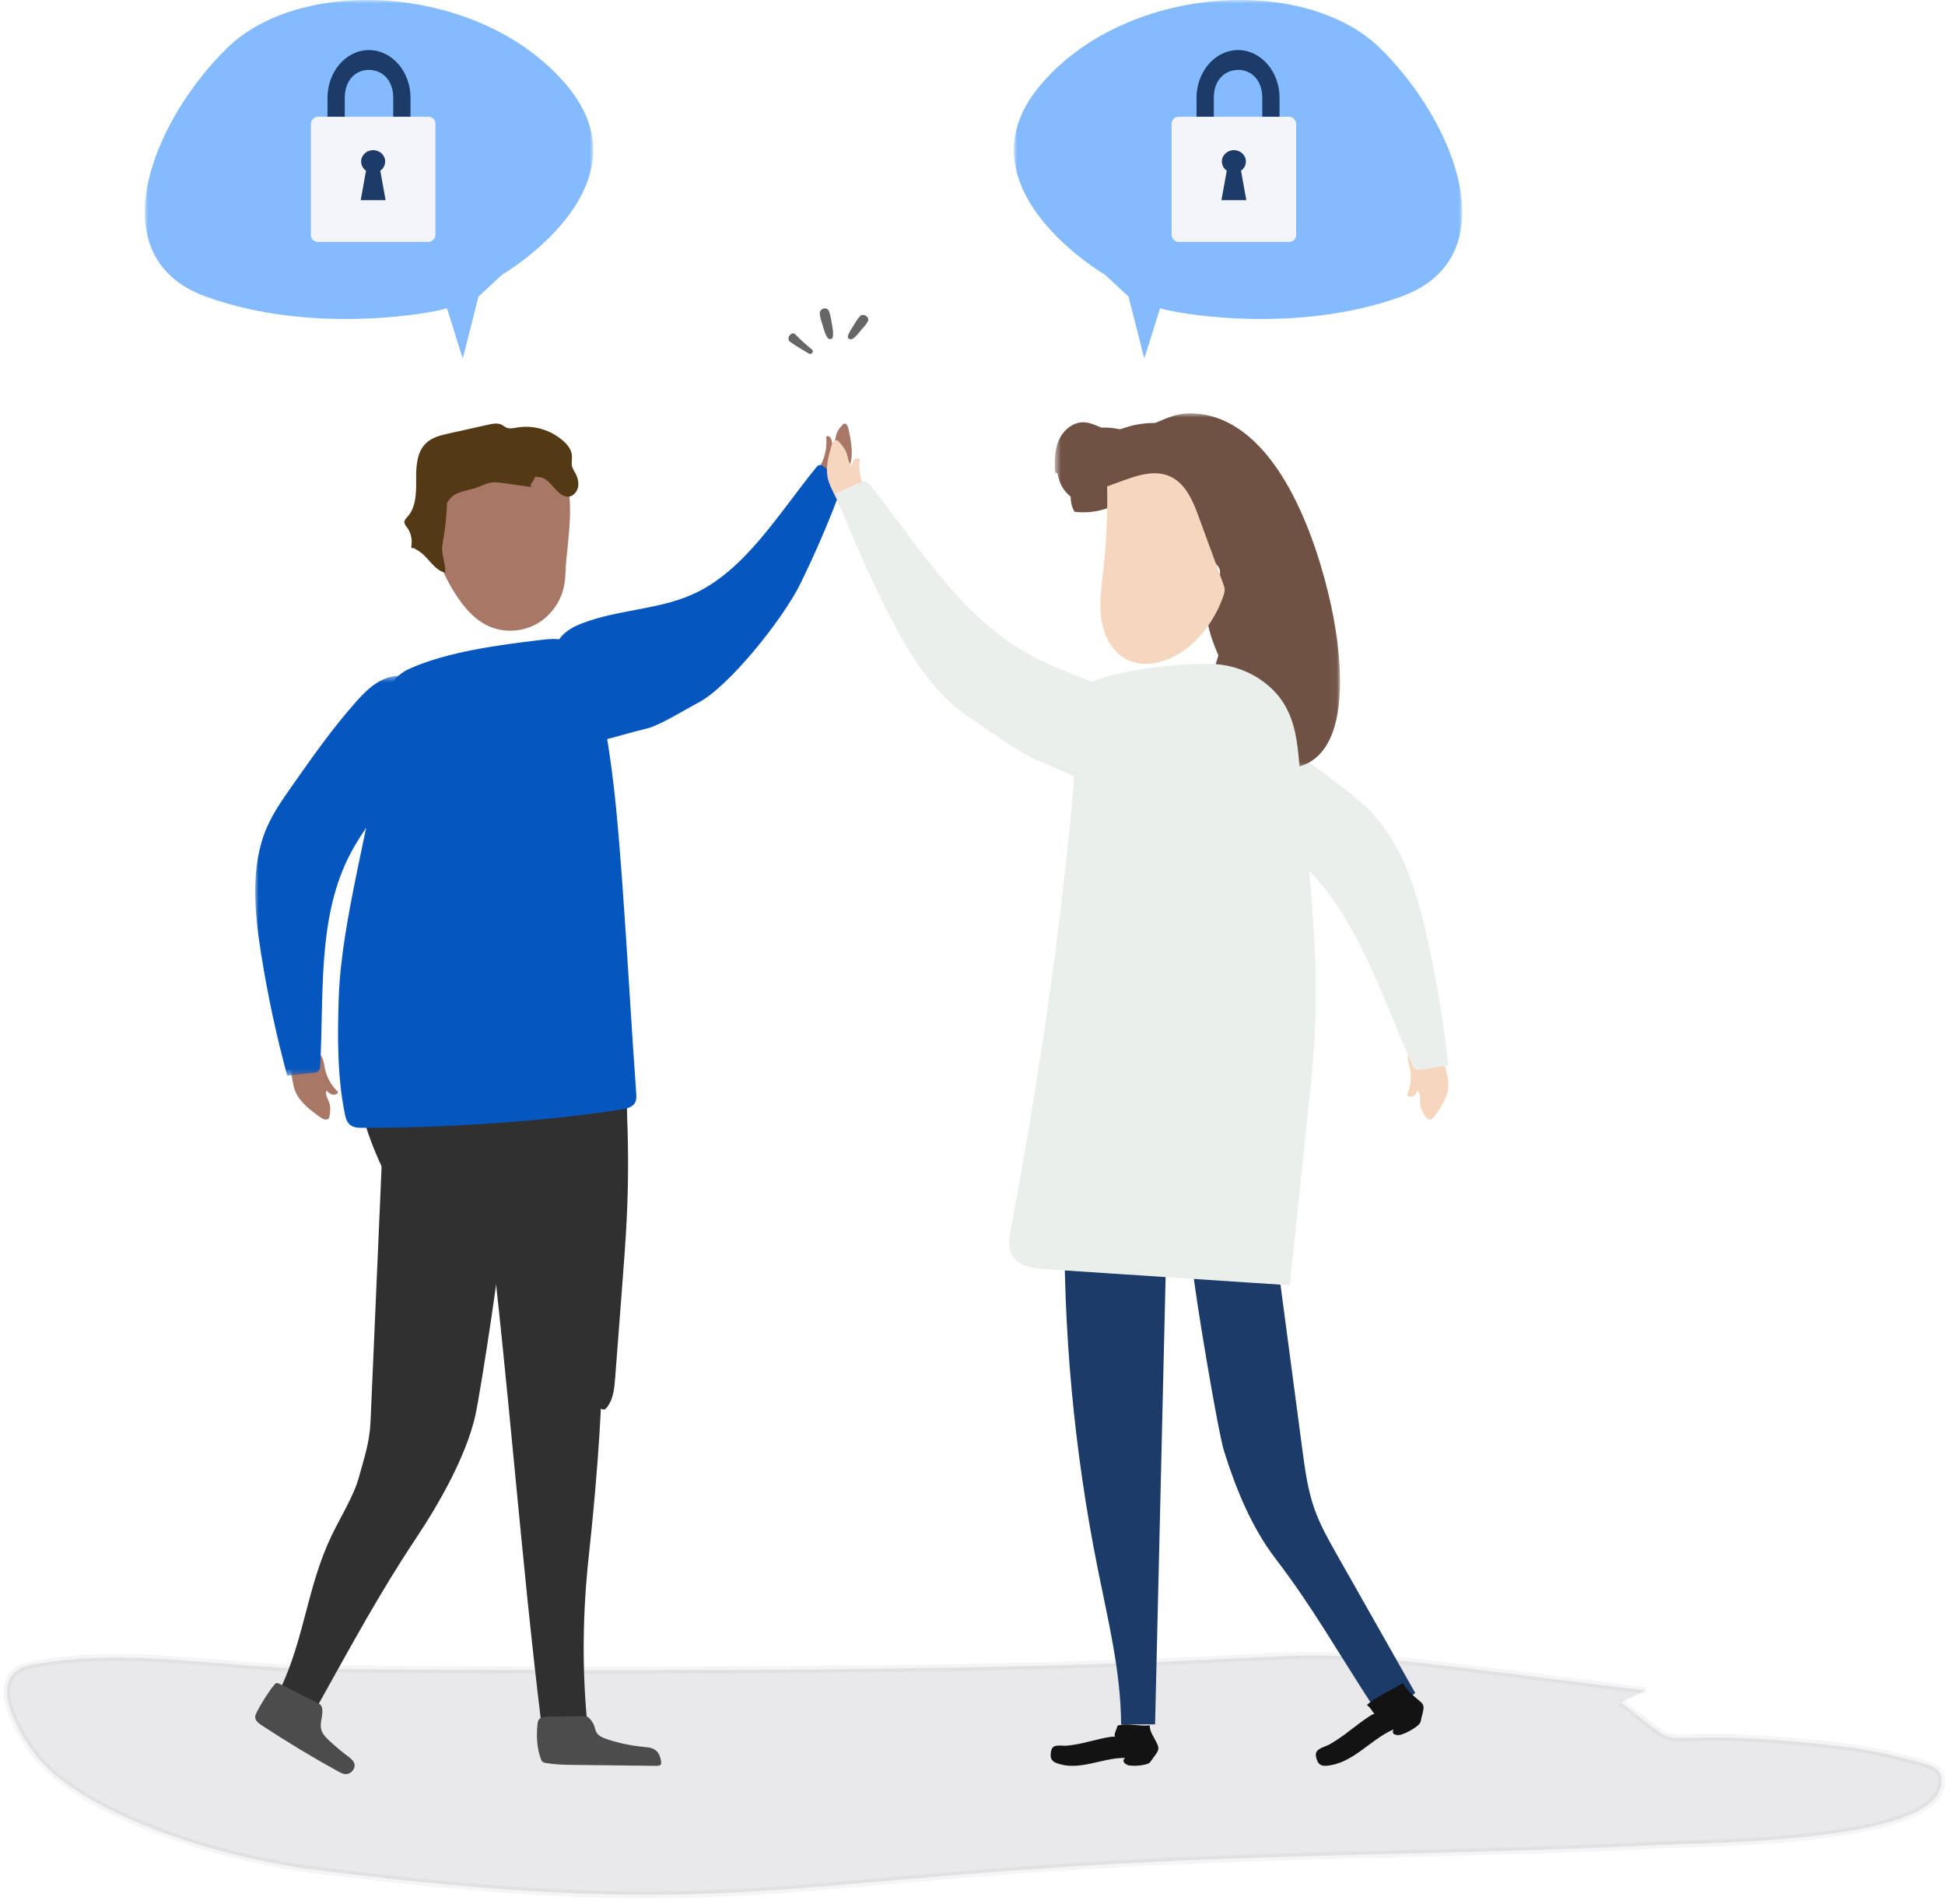 <?xml version="1.0" encoding="UTF-8"?>
<svg width="282px" height="276px" viewBox="0 0 282 276" version="1.1" xmlns="http://www.w3.org/2000/svg" xmlns:xlink="http://www.w3.org/1999/xlink">
    <!-- Generator: Sketch 50.2 (55047) - http://www.bohemiancoding.com/sketch -->
    <title>Group 14</title>
    <desc>Created with Sketch.</desc>
    <defs>
        <polygon id="path-1" points="0.206 0.014 72.461 0.014 72.461 13.213 0.206 13.213"></polygon>
        <polygon id="path-3" points="0 0.515 26.209 0.515 26.209 58.494 0 58.494"></polygon>
        <polygon id="path-5" points="0.601 0.911 41.953 0.911 41.953 52.43 0.601 52.43"></polygon>
        <polygon id="path-7" points="0 0 65 0 65 52 0 52"></polygon>
        <polygon id="path-9" points="0 0 65 0 65 52 0 52"></polygon>
    </defs>
    <g id="designs" stroke="none" stroke-width="1" fill="none" fill-rule="evenodd">
        <g id="Security" transform="translate(-870, -3406)">
            <g id="Group-14" transform="translate(871, 3406)">
                <g id="Group-57" transform="translate(0, 42)">
                    <g id="Group-6" transform="translate(40.806, 206.787)">
                        <mask id="mask-2" fill="white">
                            <use xlink:href="#path-1"></use>
                        </mask>
                        <g id="Clip-5"></g>
                    </g>
                    <path d="M237.572,203.065 C155.857,192.914 233.263,201.409 46.123,199.954 C30.814,199.835 18.155,196.75 3.752,199.303 C-4.376,200.743 3.176,211.05 3.549,211.6 C9.328,220.138 28.735,227.111 45.408,229.179 C101.965,236.194 109.105,231.039 162.205,228.128 C187.781,226.725 213.608,226.777 239.205,225.48 C246.561,225.107 283.047,225.233 280.346,215.256 C280.172,214.612 279.163,214.013 278.045,213.692 C274.3,212.617 270.324,211.654 266.123,211.174 C234.375,207.548 245.71,213.674 233.987,204.801" id="Path-12" stroke="#979797" fill="#26213E" fill-rule="nonzero" opacity="0.1"></path>
                    <path d="M89.869,134.649 C89.72,137.745 89.484,140.838 89.247,143.928 C88.895,148.554 88.54,153.177 88.186,157.802 C88.074,159.28 87.925,160.855 86.999,162.02 C86.902,162.139 86.793,162.258 86.649,162.312 C86.165,162.49 85.788,161.876 85.63,161.385 C83.751,155.544 80.922,150.008 77.288,145.054 C76.358,143.791 75.345,142.534 73.991,141.74 C72.972,141.141 71.811,140.836 70.665,140.536 C68.372,139.936 66.08,139.337 63.788,138.736 C62.443,138.385 61.049,138.007 59.998,137.1 C59.171,136.387 58.635,135.406 58.115,134.448 C55.479,129.592 52.82,124.669 51.507,119.31 C50.552,115.401 50.335,111.345 50.441,107.322 C50.453,106.921 50.468,106.511 50.617,106.14 C50.821,105.628 51.258,105.241 51.722,104.94 C53.465,103.815 55.656,103.698 57.733,103.627 C65.616,103.359 73.66,103.277 81.367,105.197 C83.74,105.786 87.781,106.398 88.903,108.92 C90.284,112.016 89.802,116.781 89.933,120.11 C90.125,124.954 90.103,129.806 89.869,134.649" id="Fill-7" fill="#2F302F"></path>
                    <path d="M44.892,205.566 C42.479,205.784 41.619,204.159 39.604,202.926 C43.16,195.492 43.521,188.055 47.075,180.619 C48.2,178.268 50.311,174.802 50.992,172.312 C51.83,169.25 52.59,167.146 52.728,163.997 L54.318,127.364 C54.362,126.339 54.416,125.282 54.891,124.353 C56.254,121.683 60.114,121.409 63.242,121.524 C63.928,121.549 64.675,121.599 65.176,122.034 C65.745,122.532 65.792,123.354 65.8,124.091 C65.906,133.722 71.935,124.735 72.041,134.365 C72.078,137.751 68.658,159.973 67.895,163.295 C66.545,169.166 62.705,175.914 59.301,181.026 C54.056,188.897 50.086,196.277 44.892,205.566" id="Fill-9" fill="#2F302F"></path>
                    <path d="M73.177,129.362 L86.121,127.734 C86.341,127.183 85.264,127.747 85.33,128.328 C87.401,146.646 86.35,165.204 84.364,183.591 C83.507,191.517 83.368,199.474 84.106,207.385 C82.333,207.561 79.275,207.812 77.498,207.988 C74.483,183.315 72.751,158.564 69.733,133.89 C69.581,132.643 69.495,131.202 70.449,130.301 C71.147,129.642 72.201,129.485 73.177,129.362" id="Fill-11" fill="#2F302F"></path>
                    <path d="M83.712,206.787 C83.82,206.787 83.93,206.785 84.029,206.812 C84.164,206.847 84.261,206.926 84.345,207.003 C84.729,207.361 85.005,207.769 85.155,208.195 C85.295,208.593 85.328,209.019 85.639,209.372 C85.985,209.765 86.617,210.008 87.238,210.206 C88.841,210.722 90.568,211.076 92.334,211.248 C92.727,211.285 93.126,211.317 93.482,211.435 C94.484,211.764 94.727,212.616 94.85,213.346 C94.887,213.559 94.891,213.816 94.619,213.934 C94.473,213.995 94.287,213.995 94.11,213.994 C89.056,213.936 86.898,213.911 81.842,213.853 C80.609,213.839 79.335,213.789 78.145,213.58 C77.984,213.552 77.816,213.517 77.699,213.439 C77.567,213.355 77.513,213.235 77.469,213.119 C76.82,211.461 76.758,209.673 76.928,207.973 C76.982,207.443 77.082,207.009 77.971,206.9 C79.235,206.743 77.848,206.861 79.135,206.845 C80.661,206.824 82.188,206.806 83.712,206.787" id="Fill-13" fill="#4C4C4C"></path>
                    <path d="M44.992,204.845 C45.19,204.941 45.397,205.047 45.529,205.22 C45.638,205.361 45.689,205.535 45.716,205.709 C45.873,206.718 45.311,207.757 45.58,208.743 C45.756,209.395 46.27,209.911 46.781,210.383 C47.612,211.157 48.487,211.887 49.401,212.576 C49.785,212.867 50.198,213.173 50.359,213.611 C50.643,214.383 49.831,215.305 48.971,215.185 C48.65,215.14 48.363,214.985 48.084,214.831 C44.279,212.739 40.567,210.5 36.955,208.124 C36.511,207.832 36.024,207.464 36.001,206.956 C35.989,206.687 36.112,206.432 36.24,206.19 C36.685,205.333 37.18,204.498 37.721,203.689 C38.004,203.267 38.285,202.831 38.612,202.437 C39.046,201.911 39.055,201.868 39.661,202.171 C41.433,203.054 43.203,203.969 44.992,204.845" id="Fill-15" fill="#4C4C4C"></path>
                    <path d="M81.031,40.208 C80.993,41.189 80.952,42.175 80.74,43.134 C80.233,45.403 78.715,47.436 76.657,48.529 C74.598,49.622 72.032,49.738 69.902,48.794 C67.801,47.858 66.244,46.018 65.01,44.084 C62.425,40.037 60.92,35.22 61.283,30.438 C61.335,29.727 61.446,28.981 61.891,28.421 C62.532,27.619 63.659,27.436 64.68,27.31 C68.03,26.895 77.334,24.036 80.093,26.225 C82.821,28.392 81.17,37.181 81.031,40.208" id="Fill-17" fill="#A87766"></path>
                    <path d="M77.394,50.775 C78.482,50.644 79.605,50.534 80.665,50.777 C83.486,51.427 84.632,54.173 85.242,56.546 C87.786,66.455 88.534,76.614 89.276,86.729 C89.93,95.676 90.587,107.496 91.242,116.445 C91.286,117.031 91.307,117.679 90.868,118.141 C90.442,118.588 89.709,118.729 89.034,118.837 C77.905,120.629 62.959,121.521 51.625,121.503 C51.078,121.501 50.498,121.49 50.035,121.25 C49.341,120.891 49.129,120.149 48.994,119.481 C47.889,113.984 47.935,108.374 48.107,102.804 C48.458,91.242 52.938,76.818 54.322,65.308 C54.77,61.577 53.985,56.915 58.395,54.935 C63.862,52.479 71.314,51.504 77.394,50.775" id="Fill-19" fill="#0557BF"></path>
                    <path d="M82.444,26.647 C82.262,26.31 82.034,25.99 81.944,25.612 C81.815,25.089 81.972,24.535 81.922,23.997 C81.844,23.165 81.283,22.473 80.676,21.933 C78.86,20.319 76.363,19.585 74.012,19.976 C73.448,20.068 72.844,20.217 72.333,19.953 C72.15,19.859 71.993,19.719 71.816,19.615 C71.218,19.272 70.482,19.412 69.816,19.56 C67.912,19.983 66.008,20.407 64.105,20.831 C62.876,21.103 61.579,21.415 60.679,22.335 C59.401,23.64 59.317,25.733 59.336,27.606 C59.354,29.478 59.314,31.562 58.082,32.917 C57.881,33.137 57.635,33.369 57.625,33.676 C57.614,33.974 57.839,34.22 58.016,34.456 C58.423,34.992 58.642,35.669 58.682,36.353 C58.675,36.487 58.673,36.621 58.682,36.752 C58.673,36.945 58.662,37.137 58.618,37.323 C58.71,37.486 58.876,37.509 59.038,37.453 C59.202,37.589 59.39,37.698 59.578,37.804 C61.07,38.651 61.894,40.663 63.554,41.024 C63.634,39.893 63.13,38.797 63.108,37.664 C63.097,37.11 63.205,36.562 63.298,36.018 C63.575,34.387 63.747,32.734 63.809,31.077 L63.76,31.048 C64.68,29.08 66.653,29.288 68.463,28.558 C69.022,28.332 69.571,28.066 70.163,27.968 C70.774,27.866 71.398,27.953 72.013,28.039 C73.4,28.232 74.786,28.426 76.169,28.62 C75.532,28.393 76.419,27.82 76.573,27.13 C77.952,27.079 78.338,27.627 79.303,28.662 C79.907,29.31 80.59,30.078 81.45,29.998 C82.108,29.936 82.649,29.331 82.8,28.652 C82.952,27.976 82.769,27.253 82.444,26.647" id="Fill-21" fill="#533914"></path>
                    <path d="M41.819,116.213 C41.601,115.677 41.496,115.112 41.4,114.549 C41.149,113.067 40.953,111.578 40.814,110.086 C40.794,109.892 40.796,109.661 40.975,109.552 C41.085,109.483 41.233,109.487 41.37,109.496 C42.223,109.552 43.07,109.718 43.876,109.986 C44.492,110.19 45.114,110.473 45.49,110.955 C45.929,111.514 45.965,112.23 46.102,112.894 C46.356,114.155 47.031,115.355 48.014,116.305 C47.962,116.616 47.522,116.761 47.179,116.672 C46.838,116.583 46.577,116.334 46.336,116.098 C46.09,116.721 46.601,117.377 46.79,118.025 C46.95,118.583 46.87,119.162 46.79,119.727 C46.766,119.883 46.738,120.051 46.623,120.167 C46.32,120.467 45.762,120.21 45.403,119.947 C43.96,118.897 42.453,117.766 41.819,116.213" id="Fill-23" fill="#A87766"></path>
                    <g id="Group-27" transform="translate(36, 55.438)">
                        <mask id="mask-4" fill="white">
                            <use xlink:href="#path-3"></use>
                        </mask>
                        <g id="Clip-26"></g>
                        <path d="M14.605,4.319 C15.782,2.995 17.053,1.685 18.742,0.981 C20.431,0.279 22.638,0.307 24.221,1.501 C25.624,2.565 26.267,4.35 26.204,5.966 C26.142,7.579 25.475,9.056 24.714,10.432 C21.448,16.341 16.303,21.084 13.369,27.173 C9.06,36.113 9.964,46.852 9.426,57.005 C9.412,57.287 9.388,57.586 9.203,57.792 C8.993,58.024 8.636,58.07 8.305,58.106 C7.083,58.234 5.862,58.364 4.641,58.494 C3.06,52.659 1.8,46.778 0.864,40.882 C-0.131,34.622 -0.718,28.066 1.695,22.508 C2.62,20.377 3.961,18.468 5.291,16.571 C8.238,12.372 11.191,8.163 14.605,4.319" id="Fill-25" fill="#0557BF" mask="url(#mask-4)"></path>
                    </g>
                    <path d="M122.335,25.027 C122.207,25.533 121.997,25.993 121.783,26.444 C121.22,27.634 120.621,28.798 119.991,29.927 C119.907,30.076 119.797,30.239 119.643,30.21 C119.545,30.191 119.461,30.101 119.386,30.013 C118.918,29.469 118.505,28.849 118.167,28.184 C117.908,27.676 117.684,27.109 117.695,26.547 C117.707,25.894 118.029,25.37 118.269,24.823 C118.722,23.786 118.904,22.543 118.79,21.292 C118.967,21.105 119.293,21.263 119.449,21.529 C119.603,21.793 119.636,22.123 119.662,22.431 C120.103,22.139 120.119,21.377 120.322,20.808 C120.494,20.322 120.817,19.961 121.134,19.613 C121.222,19.516 121.318,19.415 121.44,19.404 C121.759,19.371 121.96,19.882 122.043,20.278 C122.375,21.872 122.709,23.56 122.335,25.027" id="Fill-28" fill="#A87766"></path>
                    <path d="M81.669,66.139 C80.204,66.293 78.679,66.373 77.178,65.757 C75.677,65.14 79.801,56.764 79.33,54.894 C78.908,53.228 79.37,51.561 80.225,50.473 C81.082,49.387 82.276,48.791 83.486,48.329 C88.676,46.343 94.559,46.402 99.614,44.072 C107.039,40.651 111.826,32.553 117.299,25.813 C117.449,25.626 117.617,25.431 117.847,25.41 C118.105,25.386 118.372,25.585 118.613,25.779 C119.51,26.489 120.402,27.201 121.299,27.912 C119.438,33.024 117.335,37.961 115.005,42.695 C112.532,47.719 104.67,57.569 100.233,59.87 C98.535,60.753 94.691,63.147 92.833,63.599 C88.718,64.6 85.923,65.69 81.669,66.139" id="Fill-30" fill="#0557BF"></path>
                    <path d="M208.999,115.147 C208.984,114.561 208.847,113.974 208.701,113.391 C208.313,111.854 207.871,110.323 207.375,108.803 C207.31,108.605 207.21,108.374 206.989,108.308 C206.851,108.266 206.71,108.306 206.582,108.346 C205.771,108.607 205.017,108.973 204.341,109.434 C203.828,109.784 203.344,110.215 203.18,110.783 C202.989,111.445 203.259,112.166 203.409,112.861 C203.697,114.179 203.549,115.534 202.993,116.717 C203.178,117.014 203.668,117.056 203.964,116.884 C204.258,116.713 204.406,116.405 204.542,116.11 C205.047,116.673 204.826,117.447 204.919,118.14 C205,118.732 205.325,119.293 205.645,119.836 C205.732,119.986 205.832,120.146 205.994,120.234 C206.416,120.461 206.849,120.073 207.091,119.724 C208.05,118.332 209.041,116.847 208.999,115.147" id="Fill-34" fill="#F6D6BE"></path>
                    <path d="M178.261,61.314 C176.591,60.31 174.83,59.344 172.893,59.096 C170.957,58.844 168.79,59.456 167.694,61.06 C166.715,62.486 166.776,64.43 167.458,66.017 C168.143,67.602 169.369,68.892 170.652,70.057 C176.156,75.058 183.061,78.408 188.304,83.676 C196.004,91.411 199.256,102.313 203.705,112.249 C203.831,112.525 203.97,112.817 204.232,112.972 C204.527,113.147 204.898,113.099 205.238,113.046 C206.493,112.85 207.747,112.656 209,112.46 C208.308,106.251 207.281,100.079 205.926,93.978 C204.489,87.501 202.539,80.836 198.013,75.956 C196.279,74.086 194.221,72.544 192.175,71.013 C187.649,67.624 183.112,64.228 178.261,61.314" id="Fill-36" fill="#EAEFEC"></path>
                    <path d="M198.221,205.586 C200.377,205.562 202.518,204.789 204.194,203.433 C200.407,196.744 196.619,190.057 192.831,183.369 C191.632,181.254 190.428,179.126 189.61,176.838 C188.603,174.023 188.206,171.035 187.813,168.072 C186.288,156.583 184.765,145.093 183.244,133.605 C183.114,132.641 182.977,131.647 182.478,130.814 C181.04,128.422 177.599,128.529 174.841,128.938 C174.236,129.027 173.579,129.142 173.175,129.603 C172.713,130.128 172.743,130.91 172.798,131.607 C173.535,140.717 171.164,132.65 171.901,141.761 C172.158,144.965 175.531,165.378 176.494,168.444 C178.195,173.863 180.491,179.468 183.947,183.973 C189.267,190.911 192.823,197.303 198.221,205.586" id="Fill-38" fill="#1D3B68"></path>
                    <path d="M164.585,132.844 C160.58,132.742 156.577,132.64 152.574,132.536 C152.323,132.032 153.36,132.467 153.353,133.024 C153.092,150.62 154.713,168.242 158.177,185.513 C159.671,192.957 161.514,200.405 161.545,207.988 L166.472,207.981 C167.031,184.259 167.59,160.538 168.147,136.815 C168.177,135.615 168.128,134.239 167.173,133.475 C166.472,132.916 165.492,132.868 164.585,132.844" id="Fill-40" fill="#1D3B68"></path>
                    <path d="M162.125,212.845 C161.474,213.433 162.36,213.901 162.784,213.947 C163.561,214.025 164.367,213.978 165.123,213.781 C165.324,213.73 165.529,213.665 165.689,213.526 C165.817,213.417 165.909,213.268 166,213.124 C166.25,212.723 166.842,212.086 166.935,211.62 C167.012,211.236 166.798,210.862 166.63,210.512 C166.274,209.768 165.666,209.001 165.697,208.118 C164.016,208.317 162.404,207.691 161.014,208.179 C160.895,208.81 160.459,209.326 160.661,209.82 C160.528,209.493 156.468,210.593 155.99,210.695 C155.215,210.858 154.437,210.996 153.649,211.071 C153.037,211.13 151.866,210.825 151.521,211.484 C151.4,211.716 151.358,211.989 151.342,212.257 C151.327,212.459 151.325,212.67 151.387,212.863 C151.493,213.195 151.777,213.433 152.084,213.555 C155.416,214.875 158.739,212.792 162.125,212.845" id="Fill-42" fill="#131313"></path>
                    <path d="M201.036,208.712 C200.622,209.578 201.71,209.62 202.158,209.469 C202.971,209.191 203.764,208.777 204.445,208.241 C204.628,208.099 204.807,207.942 204.909,207.735 C204.993,207.573 205.025,207.389 205.055,207.207 C205.141,206.707 205.477,205.826 205.378,205.334 C205.296,204.93 204.924,204.669 204.611,204.409 C203.945,203.855 202.775,202.846 202.439,201.982 C200.829,202.942 198.379,204.068 197.18,205.173 C197.836,205.665 197.898,206.092 198.308,206.475 C198.038,206.222 194.402,209.135 193.959,209.453 C193.247,209.965 192.521,210.453 191.758,210.886 C191.166,211.221 189.858,211.466 189.784,212.255 C189.756,212.537 189.829,212.816 189.92,213.081 C189.991,213.284 190.077,213.485 190.217,213.642 C190.463,213.914 190.847,214.015 191.206,213.99 C195.114,213.734 197.601,210.212 201.036,208.712" id="Fill-44" fill="#131313"></path>
                    <g id="Group-48" transform="translate(151.333, 17)">
                        <mask id="mask-6" fill="white">
                            <use xlink:href="#path-5"></use>
                        </mask>
                        <g id="Clip-47"></g>
                        <path d="M40.687,28.912 C38.626,19.348 32.849,1.692 20.839,0.927 C18.612,0.786 17.003,1.531 15.194,2.301 C13.821,2.327 12.461,2.475 11.153,2.883 C10.786,2.996 10.417,3.127 10.047,3.229 C9.797,3.179 9.513,3.131 9.161,3.078 C8.544,2.989 7.944,2.972 7.352,2.991 C6.553,2.672 5.763,2.277 4.908,2.221 C3.305,2.119 1.848,3.326 1.199,4.782 C0.551,6.236 0.552,7.885 0.647,9.472 C0.765,9.524 0.882,9.574 0.998,9.624 C1.188,10.939 1.863,12.212 2.905,13 C2.892,13.764 3.072,14.532 3.46,15.194 C5.402,15.436 7.414,15.117 9.184,14.286 C9.635,14.075 10.09,13.839 10.553,13.623 C10.996,13.658 11.448,13.645 11.933,13.637 C12.55,13.626 13.087,13.501 13.591,13.33 C14.605,13.764 15.382,14.709 16.211,15.485 C17.206,16.415 18.86,17.084 19.861,16.161 C20.786,18.709 21.113,21.47 20.809,24.161 C20.98,23.317 21.655,22.56 22.508,22.403 C23.364,22.247 24.325,22.791 24.521,23.632 C24.756,24.648 23.943,25.566 23.422,26.474 C21.769,29.358 23.005,32.94 24.314,36.014 C23.43,38.888 22.712,41.406 22.83,42.521 C23.311,47.115 26.523,51.225 31.243,52.166 C44.692,54.847 42.293,36.368 40.687,28.912" id="Fill-46" fill="#705245" mask="url(#mask-6)"></path>
                    </g>
                    <path d="M175.947,54.343 C180.2,54.892 183.502,57.314 185.155,60.02 C186.811,62.723 187.102,65.707 187.372,68.628 C187.717,72.379 188.064,76.13 188.41,79.881 C189.24,88.853 190.067,97.84 189.679,106.827 C189.502,110.922 189.076,115.011 188.645,119.098 C187.766,127.508 186.882,135.918 186.001,144.325 C174.356,143.559 162.709,142.793 151.062,142.025 C149.664,141.933 148.186,141.821 147.079,141.236 C145.069,140.175 145.188,138.13 145.51,136.42 C149.521,115.039 152.728,93.645 154.64,72.073 C154.904,69.097 154.125,60.06 155.955,57.825 C158.097,55.21 171.956,53.829 175.947,54.343" id="Fill-49" fill="#EAEFEC"></path>
                    <path d="M119.068,27.533 C119.219,28.108 119.471,28.658 119.73,29.197 C120.412,30.624 121.138,32.032 121.909,33.416 C122.009,33.597 122.144,33.801 122.343,33.816 C122.465,33.825 122.574,33.752 122.671,33.681 C123.278,33.239 123.814,32.703 124.263,32.094 C124.604,31.631 124.901,31.095 124.903,30.493 C124.903,29.799 124.51,29.149 124.222,28.499 C123.675,27.266 123.475,25.895 123.655,24.601 C123.433,24.351 123.018,24.422 122.814,24.659 C122.612,24.896 122.562,25.236 122.521,25.555 C121.971,25.118 121.969,24.304 121.729,23.643 C121.523,23.075 121.122,22.599 120.731,22.138 C120.622,22.009 120.505,21.874 120.349,21.826 C119.948,21.697 119.68,22.183 119.563,22.58 C119.101,24.173 118.634,25.867 119.068,27.533" id="Fill-51" fill="#F6D6BE"></path>
                    <g id="Group-29" transform="translate(119, 6) scale(-1, 1) rotate(-20) translate(-119, -6) translate(114, 2)" fill="#666666">
                        <path d="M9.26,6.048 C8.266,6.502 7.28,6.952 6.242,7.27 C5.812,7.402 6.006,8.073 6.425,7.994 C7.48,7.795 8.546,7.616 9.584,7.324 C10.345,7.11 9.957,5.729 9.26,6.048" id="Fill-18"></path>
                        <path d="M1.292,0.311 C1,-0.266 -0.062,0.026 0.003,0.649 C0.059,1.185 0.291,1.695 0.491,2.199 C0.701,2.729 0.855,3.381 1.236,3.828 C1.426,4.05 1.926,4.097 1.98,3.725 C2.06,3.177 1.881,2.62 1.773,2.08 C1.653,1.486 1.572,0.86 1.292,0.311" id="Fill-20"></path>
                        <path d="M5.805,1.23 C5.34,1.756 5.024,2.365 4.692,2.968 C4.398,3.504 4.063,4.028 4.001,4.631 C3.973,4.912 4.38,5.095 4.62,4.948 C5.096,4.657 5.403,4.211 5.726,3.784 C6.157,3.213 6.652,2.643 6.945,1.997 C7.229,1.367 6.351,0.612 5.805,1.23" id="Fill-22"></path>
                    </g>
                    <path d="M163.257,73.78 C165.116,74.337 167.051,74.835 168.977,74.595 C170.902,74.356 172.069,70.93 172.721,69.101 C173.302,67.471 172.76,65.602 171.704,64.233 C170.648,62.865 169.142,61.921 167.619,61.109 C161.072,57.627 153.589,56.099 147.225,52.295 C137.878,46.707 132.015,36.942 125.242,28.413 C125.056,28.175 124.848,27.926 124.558,27.842 C124.229,27.747 123.886,27.885 123.572,28.022 C122.413,28.523 121.254,29.025 120.097,29.526 C122.323,35.376 124.857,41.11 127.689,46.69 C130.696,52.615 134.243,58.596 139.82,62.203 C141.958,63.584 146.78,67.129 149.129,68.105 C154.336,70.264 157.859,72.161 163.257,73.78" id="Fill-53" fill="#EAEFEC"></path>
                    <path d="M176.562,43.49 C176.553,43.182 176.446,42.885 176.34,42.595 C175.173,39.403 174.003,36.208 172.834,33.014 C171.997,30.726 170.98,28.231 168.822,27.153 C165.927,25.711 162.58,27.481 159.518,28.505 C159.606,32.557 159.424,36.614 158.967,40.641 C158.709,42.913 158.365,45.205 158.647,47.475 C158.925,49.744 159.933,52.039 161.828,53.283 C165.037,55.393 169.463,53.719 172.208,51.018 C174.073,49.182 175.509,46.902 176.37,44.414 C176.474,44.117 176.57,43.806 176.562,43.49" id="Fill-55" fill="#F6D6BE"></path>
                </g>
                <g id="Group-3" transform="translate(146, 0)">
                    <mask id="mask-8" fill="white">
                        <use xlink:href="#path-7"></use>
                    </mask>
                    <g id="Clip-2"></g>
                    <path d="M13.208,39.825 C13.208,39.825 -8.457,27.198 3.707,12.509 C15.869,-2.179 42.096,-3.826 53.121,7.009 C64.144,17.843 71.746,37.347 56.161,42.997 C40.576,48.646 23.09,45.351 21.191,44.689 L18.909,52 L16.629,42.997 L13.208,39.825 Z" id="Fill-1" fill="#84BBFF" mask="url(#mask-8)"></path>
                    <g id="Group-15" mask="url(#mask-8)" fill-rule="nonzero">
                        <g transform="translate(22.87, 7.256)">
                            <path d="M9.63,5.51839681e-16 C12.94,5.51839681e-16 15.648,3.113 15.648,6.919 L15.648,10.884 L13.143,10.884 L13.143,6.919 C13.143,4.381 11.585,2.862 9.63,2.879 C7.654,2.898 6.117,4.381 6.117,6.919 L6.117,10.884 L3.611,10.884 L3.611,6.919 C3.611,3.114 6.319,0 9.63,5.51839681e-16 Z" id="Shape-Copy-3" fill="#1D3B68"></path>
                            <rect id="Rectangle-15-Copy-3" fill="#F3F5FA" x="0" y="9.674" width="18.056" height="18.14" rx="1"></rect>
                            <path d="M9.028,14.512 C8.065,14.512 7.283,15.25 7.283,16.16 C7.31,16.673 7.526,17.187 7.996,17.481 L7.222,21.767 L10.833,21.767 L10.059,17.481 C10.519,17.188 10.76,16.673 10.772,16.16 C10.772,15.25 9.991,14.512 9.028,14.512 L9.028,14.512 Z" id="Path-Copy-3" fill="#1D3B68"></path>
                        </g>
                    </g>
                </g>
                <g id="Group-3-Copy" transform="translate(52.5, 26) scale(-1, 1) translate(-52.5, -26) translate(20, 0)">
                    <mask id="mask-10" fill="white">
                        <use xlink:href="#path-9"></use>
                    </mask>
                    <g id="Clip-2"></g>
                    <path d="M13.208,39.825 C13.208,39.825 -8.457,27.198 3.707,12.509 C15.869,-2.179 42.096,-3.826 53.121,7.009 C64.144,17.843 71.746,37.347 56.161,42.997 C40.576,48.646 23.09,45.351 21.191,44.689 L18.909,52 L16.629,42.997 L13.208,39.825 Z" id="Fill-1" fill="#84BBFF" mask="url(#mask-10)"></path>
                    <g id="Group-15" mask="url(#mask-10)" fill-rule="nonzero">
                        <g transform="translate(22.87, 7.256)">
                            <path d="M9.63,5.51839681e-16 C12.94,5.51839681e-16 15.648,3.113 15.648,6.919 L15.648,10.884 L13.143,10.884 L13.143,6.919 C13.143,4.381 11.585,2.862 9.63,2.879 C7.654,2.898 6.117,4.381 6.117,6.919 L6.117,10.884 L3.611,10.884 L3.611,6.919 C3.611,3.114 6.319,0 9.63,5.51839681e-16 Z" id="Shape-Copy-3" fill="#1D3B68"></path>
                            <rect id="Rectangle-15-Copy-3" fill="#F3F5FA" x="0" y="9.674" width="18.056" height="18.14" rx="1"></rect>
                            <path d="M9.028,14.512 C8.065,14.512 7.283,15.25 7.283,16.16 C7.31,16.673 7.526,17.187 7.996,17.481 L7.222,21.767 L10.833,21.767 L10.059,17.481 C10.519,17.188 10.76,16.673 10.772,16.16 C10.772,15.25 9.991,14.512 9.028,14.512 L9.028,14.512 Z" id="Path-Copy-3" fill="#1D3B68"></path>
                        </g>
                    </g>
                </g>
            </g>
        </g>
    </g>
</svg>